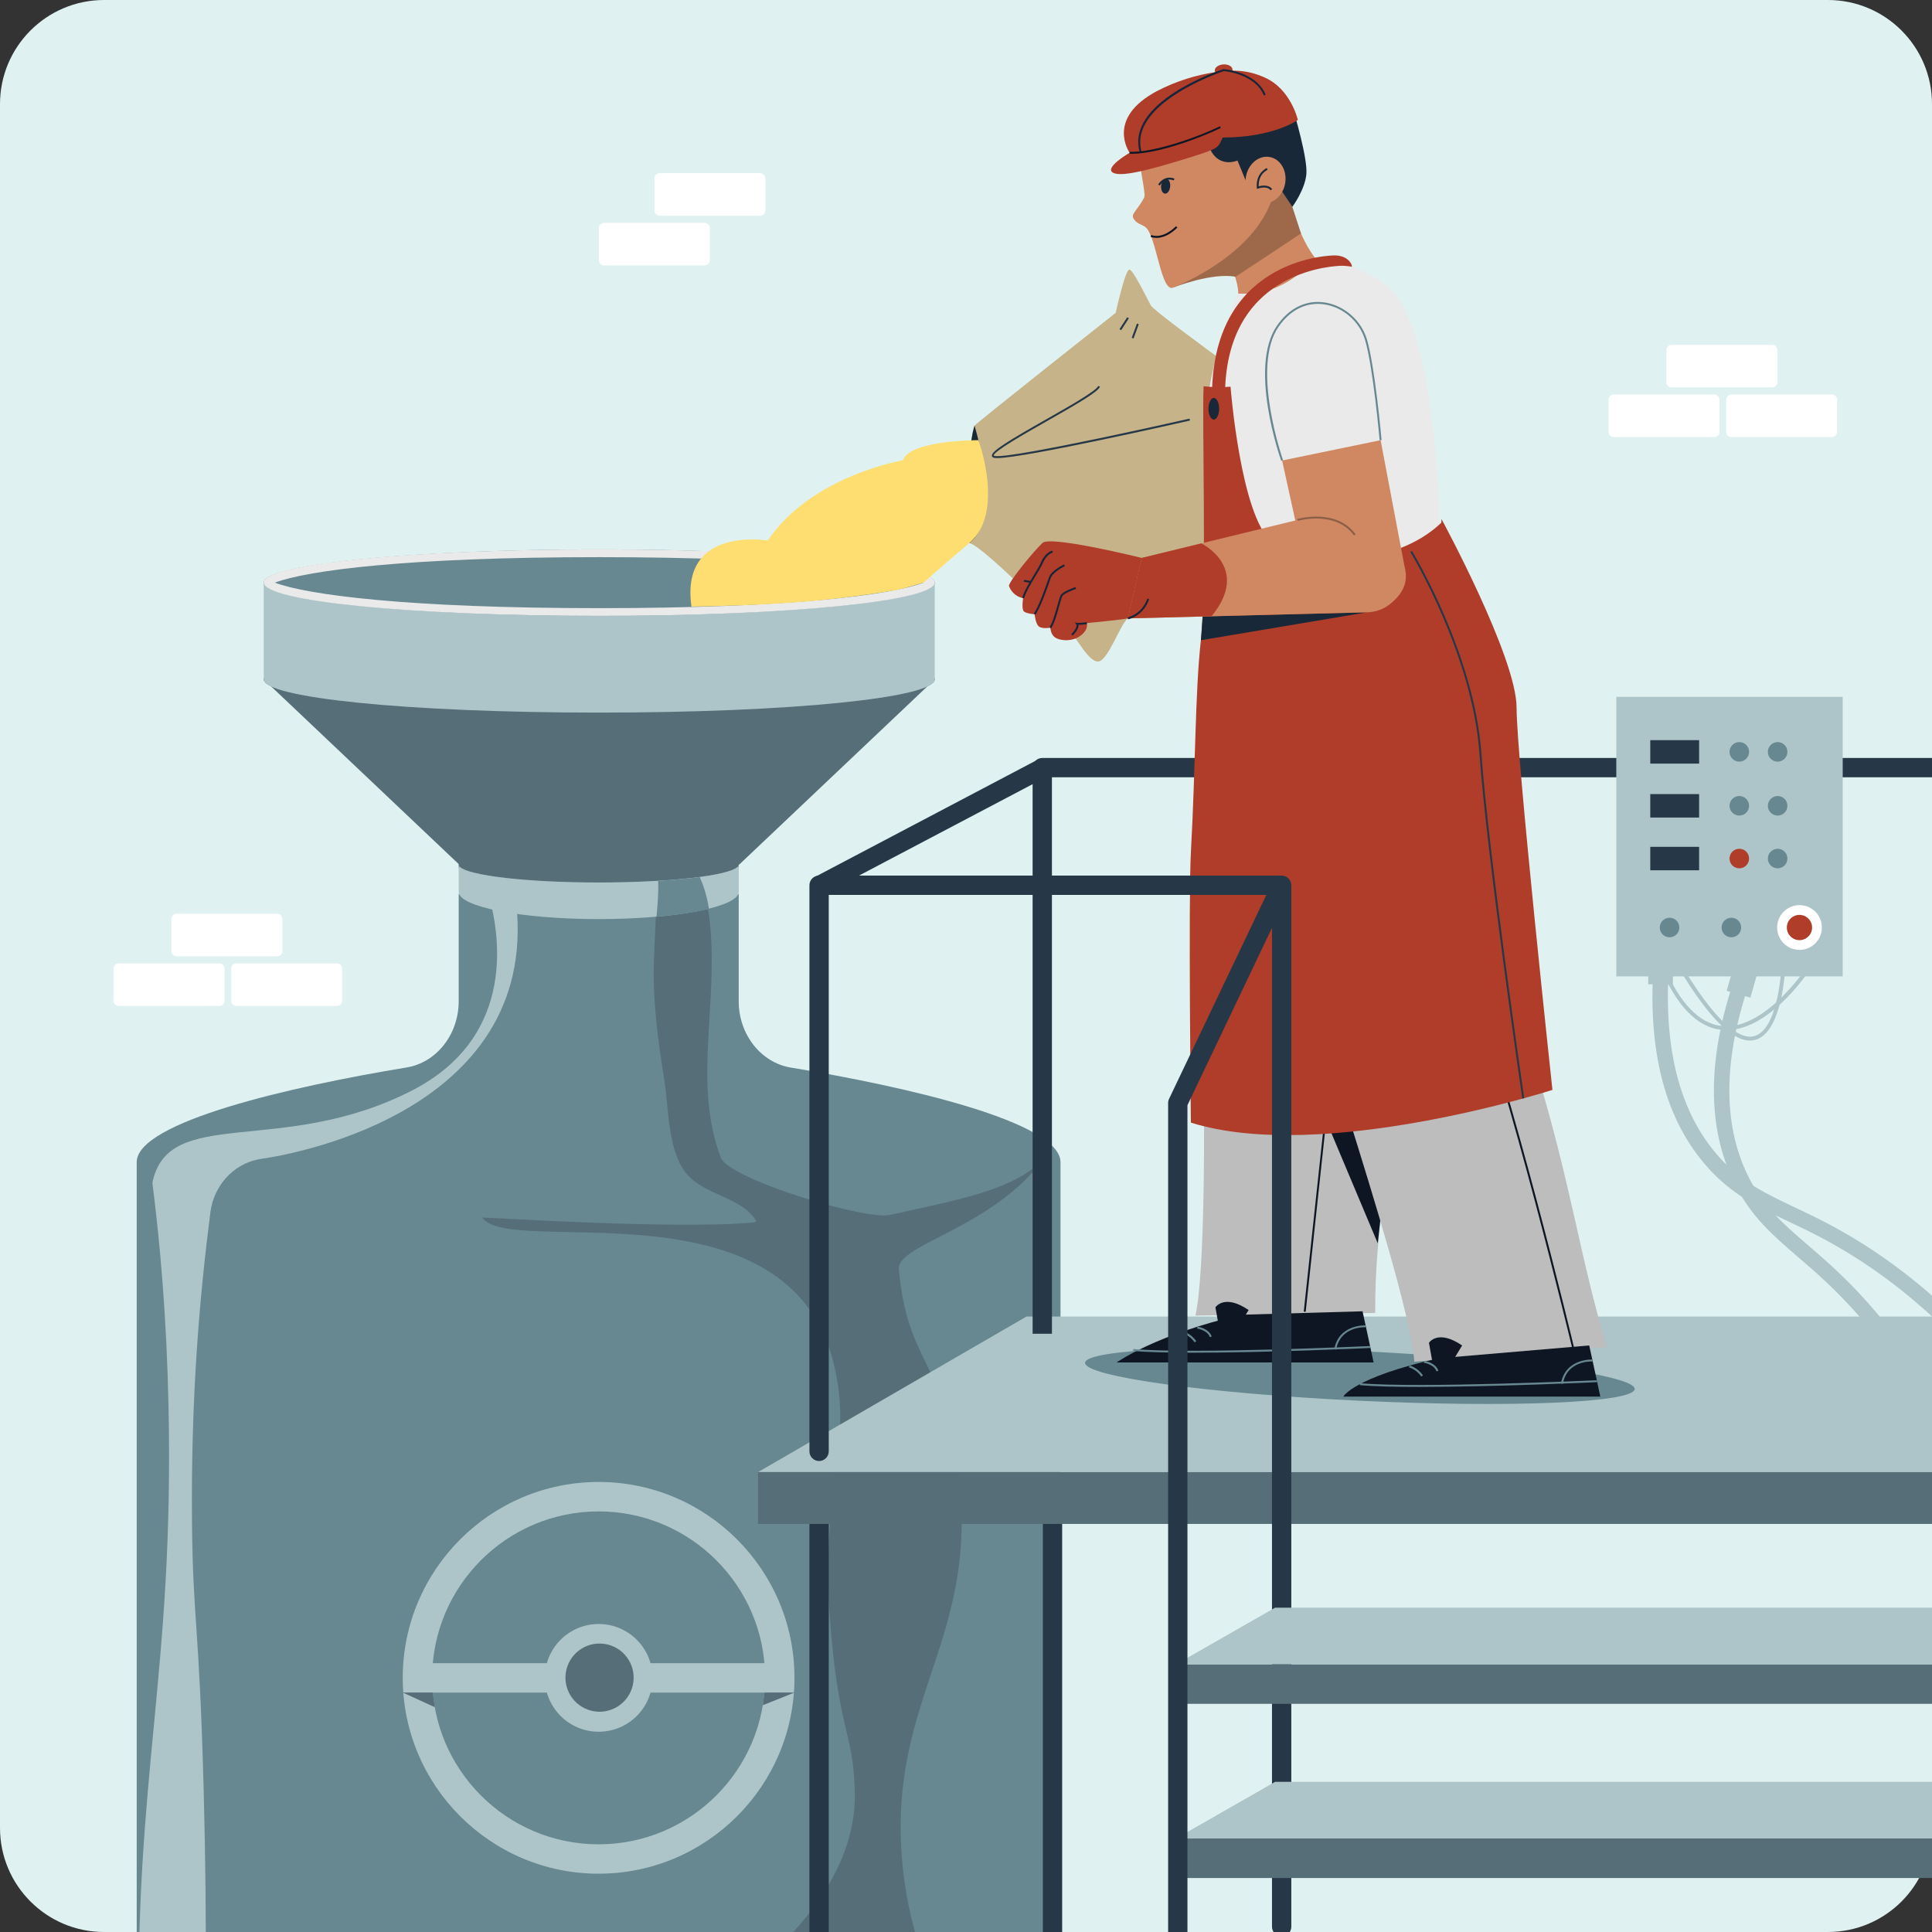 <svg xmlns="http://www.w3.org/2000/svg" xmlns:xlink="http://www.w3.org/1999/xlink" id="Layer_1" x="0px" y="0px" viewBox="0 0 500 500" style="enable-background:new 0 0 500 500;" xml:space="preserve"><rect x="0" y="0" width="500" height="500" fill="#333333" stroke="none"/><style type="text/css">	.st0{fill:#DFF2F1;}	.st1{fill:#FFFFFF;}	.st2{clip-path:url(#SVGID_00000016067938232046923740000011487003658691902343_);}	.st3{fill:#678891;}	.st4{fill:#566E78;}	.st5{fill:#ADC5C9;}	.st6{fill:#EAEAEA;}	.st7{clip-path:url(#SVGID_00000125585302758434736050000012243266405426816147_);fill:#678891;}	.st8{fill:#263847;}	.st9{clip-path:url(#SVGID_00000097493067473603058930000004092871904037506998_);}	.st10{fill:#BDBDBD;}	.st11{fill:#0F1623;}	.st12{fill:#C6B389;}	.st13{fill:#182838;}	.st14{fill:#CF8861;}	.st15{fill:#B03D2A;}	.st16{fill:#182438;}	.st17{fill:#9E694A;}	.st18{fill:#8C5F48;}	.st19{fill:#FEDE70;}	.st20{fill:none;}</style><path class="st0" d="M473.06,500H26.94C12.06,500,0,487.94,0,473.06V26.94C0,12.06,12.06,0,26.94,0h446.12 C487.94,0,500,12.06,500,26.94v446.12C500,487.94,487.94,500,473.06,500z"></path><g id="BACKGROUND"></g><g id="OBJECTS">	<g>		<g>			<path class="st1" d="M443.65,113.11h-26.01c-0.75,0-1.35-0.6-1.35-1.35v-8.31c0-0.75,0.6-1.35,1.35-1.35h26.01    c0.75,0,1.35,0.6,1.35,1.35v8.31C445,112.51,444.4,113.11,443.65,113.11z"></path>			<path class="st1" d="M474.09,113.11h-26.01c-0.75,0-1.35-0.6-1.35-1.35v-8.31c0-0.75,0.6-1.35,1.35-1.35h26.01    c0.75,0,1.35,0.6,1.35,1.35v8.31C475.44,112.51,474.84,113.11,474.09,113.11z"></path>			<path class="st1" d="M458.62,100.25h-26.01c-0.75,0-1.35-0.6-1.35-1.35v-8.31c0-0.75,0.6-1.35,1.35-1.35h26.01    c0.75,0,1.35,0.6,1.35,1.35v8.31C459.97,99.65,459.37,100.25,458.62,100.25z"></path>		</g>		<g>			<path class="st1" d="M56.75,260.34H30.74c-0.75,0-1.35-0.6-1.35-1.35v-8.31c0-0.75,0.6-1.35,1.35-1.35h26.01    c0.75,0,1.35,0.6,1.35,1.35v8.31C58.1,259.74,57.5,260.34,56.75,260.34z"></path>			<path class="st1" d="M87.19,260.34H61.18c-0.75,0-1.35-0.6-1.35-1.35v-8.31c0-0.75,0.6-1.35,1.35-1.35h26.01    c0.75,0,1.35,0.6,1.35,1.35v8.31C88.54,259.74,87.94,260.34,87.19,260.34z"></path>			<path class="st1" d="M71.72,247.48H45.71c-0.75,0-1.35-0.6-1.35-1.35v-8.31c0-0.75,0.6-1.35,1.35-1.35h26.01    c0.75,0,1.35,0.6,1.35,1.35v8.31C73.07,246.88,72.46,247.48,71.72,247.48z"></path>		</g>		<g>			<path class="st1" d="M182.36,68.68h-26.01c-0.75,0-1.35-0.6-1.35-1.35v-8.31c0-0.75,0.6-1.35,1.35-1.35h26.01    c0.75,0,1.35,0.6,1.35,1.35v8.31C183.71,68.07,183.11,68.68,182.36,68.68z"></path>			<path class="st1" d="M196.72,55.82h-26.01c-0.75,0-1.35-0.6-1.35-1.35v-8.31c0-0.75,0.6-1.35,1.35-1.35h26.01    c0.75,0,1.35,0.6,1.35,1.35v8.31C198.07,55.22,197.46,55.82,196.72,55.82z"></path>		</g>		<g>			<g>				<defs>					<rect id="SVGID_1_" x="29.39" y="77.76" width="288.77" height="422.24"></rect>				</defs>				<clipPath id="SVGID_00000001661555456716355650000011438609513243663764_">					<use xlink:href="#SVGID_1_" style="overflow:visible;"></use>				</clipPath>				<g style="clip-path:url(#SVGID_00000001661555456716355650000011438609513243663764_);">					<path class="st3" d="M191.18,259.13v-27.78h-72.47v27.77c0,8.58-5.74,15.87-13.49,17.14c-29.68,4.89-69.84,14.04-69.84,24.51      V532.1h0.55c5.72,14.37,67.3,25.61,118.99,25.61s113.27-11.24,118.99-25.61h0.01v-0.03c0.34-0.87,0.54-1.76,0.54-2.65      c0-0.9,0-227.73,0-228.63c0-10.47-40.14-19.61-69.79-24.5C196.92,275,191.18,267.71,191.18,259.13z"></path>					<path class="st4" d="M233.39,480.54c-3.18-42.32,20.67-56.52,14.46-101.34c-3.74-27-13.04-26.5-15.22-50.67      c-0.6-6.6,23.76-10.31,37.56-28.68c-7.79,8.19-21.98,10.56-39.78,14.56c-6.38,1.43-40.53-8.88-43.77-14.56      c-7.62-19.87-0.31-40.4-3.13-62.89c-2.28-13.44-8.41-17.92-6.38-31.05c-4.1-0.2-9.04-0.58-12.95,0.54      c0.98,1.52,1.88,3.09,2.55,4.79c4.77,12.19,2.79,25.54,2.47,38.26c-0.25,10.06,1.14,20.06,2.71,29.96      c1.14,7.2,0.89,17.44,5.16,23.53c4.48,6.38,14.88,6.57,18.67,13.05c-0.27,0.21-0.58,0.33-0.92,0.36      c-20.32,1.82-69.22-1.39-70.03-1.3c7.09,10.57,79.64-10.44,91.1,38.28c5.12,21.77-4.23,31.85-0.76,69.79      c2.34,25.64,5.61,25.2,6.09,40.15c1.42,44.02-69.67,70.29-73.05,89.28c27.98,4.97,85.64,0.13,112.63-3.07      C256.52,534.97,236.1,516.67,233.39,480.54z"></path>					<path class="st5" d="M106.54,282.27c-33.73,17.24-63.04,3.59-67.1,23.86c2.02,15.9,3.68,34.72,4.17,57.67      c1.49,69.58-8.96,95.67-7.62,163.76c0.69,2.68,1.37,5.2,2.04,7.6c2.82,2.9,7.86,5.64,14.55,8.15      c0.51-19.09,1.15-40.87,0.15-79.27c-1.17-44.8-2.8-44.03-3.04-70.16c-0.3-32.16,1.94-58.28,4.77-80.21      c0.86-6.67,5.74-12.28,12.33-13.62c0.35-0.07,0.7-0.13,1.06-0.18c8.69-1.24,73.39-12.89,65.46-68.5h-6.94      C129.06,240.42,134.47,268,106.54,282.27z"></path>					<ellipse class="st4" cx="155.08" cy="175.82" rx="86.83" ry="8.6"></ellipse>					<path class="st3" d="M191.18,224.31c0,3.9-16.22,7.06-36.24,7.06c-20.01,0-36.24-3.16-36.24-7.06s16.22-7.06,36.24-7.06      C174.96,217.24,191.18,220.41,191.18,224.31z"></path>					<polygon class="st4" points="68.25,175.82 118.84,223.75 191.31,223.75 241.91,175.82      "></polygon>					<path class="st4" d="M191.18,223.74c0,2.57-16.22,4.65-36.24,4.65c-20.01,0-36.24-2.08-36.24-4.65      c0-2.57,16.22-4.65,36.24-4.65C174.96,219.09,191.18,221.17,191.18,223.74z"></path>					<path class="st5" d="M68.25,150.78v25.04c0,4.75,37.15,8.6,86.83,8.6s86.83-3.85,86.83-8.6v-25.04H68.25z"></path>					<ellipse class="st3" cx="155.08" cy="150.78" rx="86.83" ry="8.6"></ellipse>					<path class="st6" d="M155.08,142.18c-49.69,0-86.83,3.85-86.83,8.6s37.15,8.6,86.83,8.6s86.83-3.85,86.83-8.6      S204.77,142.18,155.08,142.18z M155.08,157.39c-49.64,0-75.59-3.44-83.95-6.6c8.36-3.16,34.3-6.6,83.95-6.6      s75.59,3.44,83.95,6.6C230.67,153.95,204.72,157.39,155.08,157.39z"></path>					<path class="st5" d="M154.95,228.39c-18.51,0-33.77-1.78-35.96-4.08h-0.28v6.49c0,3.9,16.22,7.06,36.24,7.06      c20.01,0,36.24-3.16,36.24-7.06v-6.49h-0.28C188.72,226.61,173.46,228.39,154.95,228.39z"></path>					<g>						<path class="st5" d="M154.92,484.91c-27.95,0-50.69-22.74-50.69-50.69s22.74-50.69,50.69-50.69s50.69,22.74,50.69,50.69       C205.61,462.18,182.87,484.91,154.92,484.91z M154.92,391.15c-23.75,0-43.08,19.33-43.08,43.08s19.32,43.08,43.08,43.08       S198,457.98,198,434.23S178.68,391.15,154.92,391.15z"></path>						<ellipse class="st5" cx="154.94" cy="434.23" rx="13.94" ry="13.94"></ellipse>						<rect x="108.04" y="430.43" class="st5" width="93.76" height="7.61"></rect>						<polygon class="st4" points="104.24,438.03 112.01,438.03 112.52,441.82       "></polygon>						<polyline class="st4" points="197.42,441.31 197.84,438.03 205.61,438.03       "></polyline>													<ellipse transform="matrix(0.233 -0.973 0.973 0.233 -303.464 483.747)" class="st4" cx="154.94" cy="434.25" rx="8.82" ry="8.82"></ellipse>					</g>				</g>			</g>			<g>				<defs>					<rect id="SVGID_00000134250056437573159780000002987008235053878449_" x="29.39" y="77.76" width="288.77" height="422.24"></rect>				</defs>				<clipPath id="SVGID_00000111889158367593320800000008786993314372682917_">					<use xlink:href="#SVGID_00000134250056437573159780000002987008235053878449_" style="overflow:visible;"></use>				</clipPath>				<path style="clip-path:url(#SVGID_00000111889158367593320800000008786993314372682917_);fill:#678891;" d="M169.9,237.26     c5.34-0.46,9.99-1.17,13.59-2.05c-0.62-3.73-1.49-6.16-2.39-8.22c-3.08,0.4-6.72,0.74-10.77,0.98     C170.45,231.3,170.18,234.1,169.9,237.26z"></path>			</g>		</g>		<rect x="209.48" y="387.69" class="st8" width="5" height="112.31"></rect>		<rect x="269.89" y="387.69" class="st8" width="5" height="112.31"></rect>		<g>			<g>				<defs>					<rect id="SVGID_00000060737922184281446540000007020872242336343212_" x="415.88" y="240.04" width="84.12" height="131.47"></rect>				</defs>				<clipPath id="SVGID_00000044142557931851263930000009442605861949808554_">					<use xlink:href="#SVGID_00000060737922184281446540000007020872242336343212_" style="overflow:visible;"></use>				</clipPath>				<g style="clip-path:url(#SVGID_00000044142557931851263930000009442605861949808554_);">					<g>						<path class="st5" d="M509.32,388.41c-8.82-22.88-21.12-41.88-36.56-56.48c-2.66-2.51-5.13-4.64-7.53-6.7       c-6.48-5.58-12.07-10.39-16.32-18.92c-7.29-14.62-7.13-32.92,0.45-54.41l3.77,1.33c-7.21,20.43-7.42,37.69-0.64,51.29       c3.89,7.81,8.95,12.16,15.35,17.67c2.43,2.09,4.94,4.25,7.66,6.83c15.88,15.01,28.51,34.51,37.54,57.95L509.32,388.41z"></path>													<rect x="447.4" y="251.22" transform="matrix(0.275 -0.962 0.962 0.275 82.145 617.747)" class="st5" width="6.39" height="6.39"></rect>					</g>					<g>						<path class="st5" d="M521.96,365.29c-14.57-19.72-31.47-34.78-50.22-44.77c-3.23-1.72-6.18-3.12-9.04-4.47       c-7.72-3.66-14.39-6.82-20.75-13.92c-10.9-12.16-15.61-29.85-13.99-52.58l3.99,0.28c-1.54,21.61,2.83,38.31,12.98,49.63       c5.82,6.5,11.85,9.35,19.49,12.97c2.89,1.37,5.89,2.79,9.2,4.55c19.29,10.27,36.63,25.72,51.56,45.92L521.96,365.29z"></path>													<rect x="426.61" y="248.43" transform="matrix(0.01 -1 1 0.01 173.849 678.864)" class="st5" width="6.39" height="6.39"></rect>					</g>					<path class="st5" d="M446.82,266.59c-0.34,0-0.68-0.01-1.03-0.04c-6.43-0.53-11.92-6.14-16.3-16.67l0.92-0.38      c4.22,10.15,9.42,15.55,15.45,16.05c11.56,0.94,22.58-16.41,22.69-16.58l0.85,0.53C468.96,250.21,458.56,266.59,446.82,266.59z      "></path>					<path class="st5" d="M452.91,269.3c-5.1,0-11.79-7.15-19.94-21.31l0.87-0.5c10.68,18.55,16.81,21.49,20.07,20.68      c6.43-1.59,7.13-18.03,7.13-18.2l1,0.04c-0.03,0.71-0.73,17.36-7.89,19.13C453.75,269.25,453.34,269.3,452.91,269.3z"></path>				</g>			</g>		</g>					<rect x="208.23" y="211.37" transform="matrix(0.885 -0.466 0.466 0.885 -71.931 136.953)" class="st8" width="65.28" height="5"></rect>		<polygon class="st5" points="500,380.98 196.18,380.98 265.65,340.72 500,340.72   "></polygon>		<path class="st3" d="M423.06,359.49c-0.17,3.54-32.15,4.89-71.43,3.01s-70.99-6.27-70.82-9.81c0.17-3.54,32.15-4.89,71.43-3.01   S423.23,355.95,423.06,359.49z"></path>		<rect x="196.18" y="380.98" class="st4" width="303.82" height="13.41"></rect>		<path class="st8" d="M272.24,345.17h-5V198.66c0-1.38,1.12-2.5,2.5-2.5H500v5H272.24V345.17z"></path>		<g>			<g>				<path class="st10" d="M309.38,340.47l46.53-0.68c-0.17-23.52,4.4-35.63,4.03-68.21c-0.1-8.64-0.22-19.31-0.01-22.53     c1.32-6.62,11.15-27.01,20.94-52.52c2.26-5.91,6.64-7.38,6.68-18.43L337.67,158c-12.72,26.66-24.59,73.96-25.84,84.89     c-0.56,4.94-0.5,12.89-0.32,28.97C311.73,292.01,311.87,329.1,309.38,340.47z"></path>				<g>					<path class="st11" d="M352.62,339.36c0,0,1.92,8.75,2.87,13.24h-66.51c0,0,10.19-7.3,32.36-12.35L352.62,339.36z"></path>					<path class="st3" d="M308.61,350.08c-6.23,0-11.71-0.12-15.36-0.46l0.04-0.5c14.94,1.36,60.88-0.75,61.34-0.77l0.02,0.5      C354.3,348.88,327.92,350.08,308.61,350.08z"></path>					<path class="st11" d="M315.34,342.75l-0.79-4.41c0,0,2.29-3.61,8.59,0.7l-3.58,5.89L315.34,342.75z"></path>					<path class="st3" d="M345.8,349.27l-0.49-0.09c1.17-6.52,8.1-6.18,8.17-6.18l-0.03,0.5      C353.19,343.48,346.9,343.19,345.8,349.27z"></path>					<path class="st3" d="M313.11,346.06c-0.66-1.86-3.27-2.23-3.29-2.23l0.07-0.5c0.12,0.02,2.94,0.41,3.7,2.56L313.11,346.06z"></path>					<path class="st3" d="M309.17,347.39c-1.31-1.89-3.17-2.36-3.19-2.37l0.12-0.49c0.08,0.02,2.07,0.51,3.49,2.57L309.17,347.39z"></path>				</g>				<path class="st11" d="M347.45,259.18c-1.44-8.02-2.76-30.48-1.95-60.26l-5.66-4.64l-8.15,68.38l24.88,59.12     c0.96-8.97,2.09-18.26,2.46-30.94C355.13,278.33,348.24,263.59,347.45,259.18z"></path>				<path class="st8" d="M374.58,147.61c0,0,14.74,16.3,12.96,30.48c0,0-38.58,3.84-54.08,18.53l-10.32,1.66l-6.53-48.14     C316.61,150.14,339.02,162.33,374.58,147.61z"></path>				<path class="st10" d="M366.03,352.4l49.86-3.77c-6.92-22.48-9.35-43.01-19.06-74.12c-2.58-8.24-5.76-18.43-6.48-21.58     c-0.64-6.72-3.03-31.42-0.98-58.66c0.47-6.31-0.68-15.61-3.81-26.22l-43.82-3.65c-1.37,38.33-2.59,86.29-0.65,97.11     c0.88,4.89,3.22,12.49,8.02,27.85C355.09,308.6,365.15,340.8,366.03,352.4z"></path>				<g>					<path class="st11" d="M411.29,348.2c0,0,1.92,8.75,2.87,13.24h-66.51c0,0,2.43-4.86,24.59-9.91L411.29,348.2z"></path>					<path class="st3" d="M367.27,358.93c-6.23,0-11.71-0.12-15.36-0.46l0.04-0.5c14.94,1.36,60.88-0.75,61.34-0.77l0.02,0.5      C412.97,357.72,386.59,358.93,367.27,358.93z"></path>					<path class="st11" d="M370.6,351.92l-0.79-4.41c0,0,2.29-3.61,8.59,0.7l-3.58,5.89L370.6,351.92z"></path>					<path class="st3" d="M404.47,358.12l-0.49-0.09c1.17-6.52,8.1-6.19,8.17-6.18l-0.03,0.5      C411.85,352.33,405.56,352.04,404.47,358.12z"></path>					<path class="st3" d="M371.77,354.91c-0.66-1.86-3.27-2.23-3.29-2.23l0.07-0.5c0.12,0.02,2.94,0.41,3.7,2.56L371.77,354.91z"></path>					<path class="st3" d="M367.84,356.24c-1.31-1.89-3.17-2.36-3.19-2.37l0.12-0.49c0.08,0.02,2.07,0.51,3.49,2.57L367.84,356.24z"></path>				</g>				<path class="st11" d="M406.97,349.26c-0.16-0.68-16.45-68.69-27.86-98.16c-1.55-4-0.96-21.46-0.39-38.36     c0.42-12.52,0.82-24.34,0.25-28.85c-1.31-10.38-7.88-35.96-7.94-36.21l0.48-0.12c0.07,0.26,6.64,25.87,7.95,36.28     c0.58,4.55,0.18,16.4-0.24,28.93c-0.54,16.06-1.15,34.26,0.36,38.16c11.43,29.5,27.72,97.54,27.88,98.23L406.97,349.26z"></path>				<polygon class="st11" points="337.91,339.5 337.41,339.45 345.93,260.22 346.42,260.27     "></polygon>			</g>			<path class="st12" d="M250.88,140.53c4.1,1.1,25.45,23.39,26.54,23.78s4.49,7.5,7.02,6.85c2.53-0.66,5.62-9.9,7.46-11.12    c10.71-7.12,49.41-31.78,51.99-39.32l8.99-6.29c0,0-1.4-3.54-10.99-2.66c0,0-42.89-30.58-44.05-32.71    c-1.16-2.14-4.43-8.94-5.5-9.29s-3.6,11.19-3.6,11.19s-35.7,28.22-36.55,29.21C251.35,111.16,247.82,139.71,250.88,140.53z"></path>			<g>				<path class="st8" d="M258.05,118.55c-0.26,0-0.47-0.01-0.64-0.04c-0.42-0.06-0.66-0.24-0.71-0.51     c-0.22-1.21,4.32-3.95,14.03-9.46c6.1-3.47,13.02-7.4,13.48-8.65l0.47,0.17c-0.49,1.32-5.5,4.25-13.71,8.91     c-5.9,3.35-13.97,7.94-13.79,8.94c0,0.01,0.06,0.07,0.29,0.11c4.69,0.7,49.92-9.57,50.38-9.68l0.11,0.49     C306.17,109.24,265.21,118.55,258.05,118.55z"></path>				<polygon class="st8" points="333.06,113.08 324.37,111.79 324.44,111.29 333.13,112.59     "></polygon>				<polygon class="st8" points="336.69,116.94 329.84,116.6 329.87,116.1 336.71,116.44     "></polygon>				<path class="st8" d="M327.12,120.18c-2.87,0-5.84-0.18-7.86-0.76l0.14-0.48c4.98,1.43,16.25,0.32,16.36,0.31l0.05,0.5     C335.52,119.78,331.43,120.18,327.12,120.18z"></path>									<rect x="291.91" y="85.48" transform="matrix(0.344 -0.939 0.939 0.344 112.209 332.118)" class="st8" width="3.92" height="0.5"></rect>									<rect x="289.05" y="83.58" transform="matrix(0.543 -0.84 0.84 0.543 62.564 282.608)" class="st8" width="3.68" height="0.5"></rect>			</g>			<path class="st13" d="M252.2,110.17c0,0-0.18,0.67-0.47,1.81c-1.22,6.45-3.48,27.84-0.84,28.55    C259.64,133.73,252.2,110.17,252.2,110.17z"></path>			<path class="st14" d="M320.36,77.76c0.86-5.06-3.16-11.25-3.16-11.25l17.94-10.42c0,0,4.07,15.34,13.85,15.86"></path>			<path class="st6" d="M362.25,77.76c-5.99-9.43-21.92-11.04-21.92-11.04c-9.16,11.02-19.3,9.03-19.85,9.3    c-0.59,0.29-8.98,19.65-8.98,40.14c0,2.44,4.42,50.57,4.42,50.57c24.37,7.72,45.67,9.22,64.34-7.76l-7.57-19.73    C372.69,139.26,372.39,93.72,362.25,77.76z"></path>			<path class="st15" d="M311.49,99.97c0,0,3.48,0.42,6.97,0.1c0,0,2.58,33.2,10.56,40.03c7.98,6.82,31.69,7.02,43.99-4.82    l0.06-0.94c0,0,19.42,35.8,19.42,48.81s9.28,98.92,9.28,98.92s-59.62,19.13-93.57,8.46c0,0-0.66-57.93,0-69.91    c1.25-22.64,1.06-41.25,2.59-54.93C312.34,152.01,311.05,109.18,311.49,99.97z"></path>			<polygon class="st13" points="311.24,159.54 310.8,165.69 353.79,158.46    "></polygon>			<g>				<polygon class="st14" points="331.81,119.18 335.85,137.56 363.67,147.55 357.3,113.92     "></polygon>				<g>					<g>						<g>							<path class="st15" d="M295.47,144.39c0,0-23.53-5.84-25.66-3.89c-2.12,1.94-8.97,10.28-8.68,11.16        c0.28,0.88,1.35,2.72,3.65,3.13c0,0-0.48,2.9,0.23,3.47c0.71,0.57,2.75,0.71,2.75,0.71s0.21,2.29,1,3.08        c0.79,0.79,3.07,0.41,3.07,0.41s0.05,1.63,1.12,2.45c1.07,0.83,3.8,1.15,5.76,0.17c0.93-0.46,2.98-1.83,2.56-3.83        c0,0,9.64-0.92,10.62-1.22c2.15-0.65,5.04-2.22,7-3.96C300.57,154.6,306.05,148.76,295.47,144.39z"></path>							<path class="st16" d="M265.02,154.85l-0.48-0.14c0.55-1.81,1.86-3.96,3.01-5.86c0.78-1.28,1.52-2.5,1.92-3.44        c1.06-2.46,2.79-2.9,2.86-2.91l0.12,0.49c-0.06,0.02-1.56,0.41-2.52,2.62c-0.42,0.98-1.17,2.2-1.96,3.5        C266.84,150.98,265.55,153.1,265.02,154.85z"></path>							<path class="st16" d="M267.98,159.09l-0.43-0.26c1.4-2.27,2.55-5.56,3.32-7.74c0.25-0.72,0.47-1.35,0.64-1.77        c0.7-1.75,3.73-3.19,3.86-3.25l0.21,0.45c-0.03,0.01-2.98,1.42-3.61,2.99c-0.17,0.41-0.38,1.03-0.63,1.75        C270.57,153.46,269.4,156.78,267.98,159.09z"></path>							<path class="st16" d="M272.04,162.6l-0.42-0.28c0.79-1.19,1.48-3.66,2.04-5.64c0.37-1.31,0.65-2.34,0.89-2.71        c0.59-0.93,3.45-1.92,3.78-2.04l0.16,0.47c-0.83,0.28-3.09,1.17-3.52,1.83c-0.2,0.31-0.51,1.41-0.83,2.58        C273.58,158.83,272.87,161.34,272.04,162.6z"></path>							<path class="st16" d="M277.6,164.49l-0.36-0.35c1.8-1.84,1.3-2.54,1.3-2.54l-0.37-0.48l0.6,0.07c0.5,0.07,1.96-0.1,2.47-0.17        l0.07,0.5c-0.07,0.01-1.39,0.19-2.21,0.19C279.17,162.18,278.99,163.07,277.6,164.49z"></path>															<rect x="265.73" y="149.54" transform="matrix(0.164 -0.986 0.986 0.164 73.931 388.05)" class="st16" width="0.5" height="1.7"></rect>						</g>						<path class="st14" d="M295.47,144.39l52.05-12.69c0,0,26.25,13.53,12.18,24.67c-1.68,1.33-3.76,2.04-5.9,2.1l-61.9,1.57       L295.47,144.39z"></path>					</g>				</g>			</g>			<path class="st17" d="M303.79,74.36c0,0,9.76-3.87,15.98-2.74l16.93-11.2c0,0-5.32-16.4-6.16-18.88L303.79,74.36z"></path>			<path class="st14" d="M303.79,74.36c0,0,22.58-8.63,26.05-25.26c2.1-10.07,13.8-31.34-27.85-26.14    c-13.46,1.68-4.73,26.13-5.9,28.23c-1.99,3.56-3.31,4.08-2.81,5.2c0.65,1.45,2.2,1.7,3.07,2.31    C299.35,60.81,300.41,76.29,303.79,74.36z"></path>			<g>				<path class="st13" d="M302.84,48.29c-0.1,1.06-0.71,1.88-1.35,1.82c-0.65-0.06-1.09-0.97-0.99-2.04     c0.1-1.06,0.71-1.88,1.35-1.82C302.49,46.32,302.94,47.23,302.84,48.29z"></path>				<path class="st13" d="M300.17,48l-0.44-0.24c0.01-0.03,1.46-2.58,4.21-1.54l-0.18,0.47C301.42,45.81,300.22,47.91,300.17,48z"></path>			</g>			<path class="st11" d="M299.34,61.56c-0.51,0-1.04-0.08-1.58-0.27l0.17-0.47c3.22,1.15,6.38-2.24,6.41-2.28l0.37,0.34    C304.59,59,302.21,61.56,299.34,61.56z"></path>			<path class="st13" d="M334.89,29.1c0,0,3.56,11.86,3.2,15.94c-0.36,4.09-3.63,8.48-3.63,8.48l-5.43-8.08l-6.68,1.2l-2.1-5.1    c0,0-3.77,1.72-6.31-1.64s-2.44-12.08-2.44-12.08L334.89,29.1z"></path>			<g>				<path class="st15" d="M292.35,39.54c0,0-6.36-8.91,7.16-16.01c4.82-2.53,10.18-4.15,14.98-4.85c-0.05-0.11-0.09-0.22-0.11-0.35     c-0.08-0.82,0.89-1.56,2.16-1.66s2.36,0.48,2.44,1.29c0.01,0.11,0,0.22-0.03,0.33c3.57-0.07,6.32,0.88,8.27,1.73     c6.88,3,8.66,11.02,8.66,11.02s-6.23,4.55-19.44,4.55c-1.32,2.61-0.59,2.67-7.97,4.99c-12.28,3.86-18.33,5.15-20.36,4.15     C285.56,43.45,292.35,39.54,292.35,39.54z"></path>				<path class="st16" d="M295.02,39.62c-4.03-13.18,20.53-21.38,21.58-21.72c0.03-0.01,0.07-0.01,0.09-0.01     c0.08,0.01,8.42,0.64,10.86,6.62l-0.46,0.19c-2.23-5.46-9.71-6.24-10.38-6.3c-1.23,0.41-25.02,8.63-21.21,21.08L295.02,39.62z"></path>				<path class="st11" d="M292.92,39.8c-0.2,0-0.39,0-0.58-0.01l0.02-0.5c5.74,0.23,16.33-3.25,23.37-6.61l0.21,0.45     C310.23,35.86,299.55,39.8,292.92,39.8z"></path>			</g>			<path class="st14" d="M332.59,47.5c-0.6,3.29-3.35,5.55-6.15,5.05s-4.58-3.58-3.99-6.87c0.6-3.29,3.35-5.55,6.15-5.05    C331.4,41.14,333.18,44.21,332.59,47.5z"></path>			<path class="st13" d="M328.83,49.25c-0.94-1.28-3.21-0.47-3.24-0.46l-0.31,0.11l-0.02-0.33c-0.29-3.86,2.57-5.07,2.6-5.08    l0.19,0.46c-0.1,0.04-2.41,1.03-2.31,4.27c0.74-0.2,2.56-0.53,3.49,0.73L328.83,49.25z"></path>			<path class="st3" d="M331.58,119.26c-0.35-0.99-8.5-24.34-1.07-35.02c3.2-4.6,7.62-6.71,12.44-5.94c4.99,0.8,9.33,4.62,10.8,9.51    c2.1,7,3.78,25.9,3.8,26.09l-0.5,0.04c-0.02-0.19-1.69-19.04-3.78-25.99c-1.41-4.71-5.59-8.39-10.4-9.16    c-4.62-0.74-8.87,1.3-11.95,5.73c-7.28,10.47,1.04,34.33,1.13,34.57L331.58,119.26z"></path>			<path class="st18" d="M350.42,138.58c-4.82-6.59-14.48-3.81-14.57-3.78l-0.14-0.48c0.1-0.03,10.09-2.91,15.12,3.96L350.42,138.58    z"></path>			<path class="st15" d="M310.88,140.63L310.88,140.63l-15.42,3.76l-3.57,15.65l21.66-0.55    C323.88,146.86,310.88,140.63,310.88,140.63z"></path>			<path class="st16" d="M291.95,160.28l-0.1-0.49c0.04-0.01,3.67-0.8,5.08-4.88l0.47,0.16    C295.9,159.44,292.11,160.25,291.95,160.28z"></path>			<path class="st15" d="M315.39,101.68c-0.02,0-0.04,0-0.06,0c-0.93-0.03-1.65-0.73-1.62-1.55c1.36-33.82,31.34-34.03,31.66-34.03    c3.3,0,4.52,2.09,4.53,2.92c0,0-1.65-0.25-2.58-0.24c-1.21,0.01-29,0.6-30.24,31.47C317.04,101.04,316.3,101.68,315.39,101.68z"></path>			<path class="st8" d="M393.97,284.31c-0.09-0.63-9.29-63.6-11.09-89.29c-1.8-25.61-17.72-51.89-17.88-52.16l0.43-0.26    c0.16,0.26,16.14,26.65,17.95,52.38c1.81,25.67,11,88.62,11.09,89.25L393.97,284.31z"></path>			<g>				<path class="st19" d="M233.85,152.26l5.18-1.48c0,0,4.01-3.6,11.86-10.26c9.25-7.85,2.33-26.61,2.33-26.61     s-17.78-0.04-19.52,5.2c0,0-23.76,4-35,20.78c0,0-22.77-3.89-19.74,17.11c18.22-0.38,32.49-0.94,52.38-4.19     C232.19,152.68,233.03,152.49,233.85,152.26z"></path>			</g>			<ellipse class="st13" cx="314.13" cy="105.79" rx="1.38" ry="2.8"></ellipse>		</g>		<path class="st8" d="M331.69,501.13c-1.38,0-2.5-1.12-2.5-2.5V231.6H214.48v144.01c0,1.38-1.12,2.5-2.5,2.5s-2.5-1.12-2.5-2.5   V229.1c0-1.38,1.12-2.5,2.5-2.5h119.71c1.38,0,2.5,1.12,2.5,2.5v269.54C334.19,500.02,333.07,501.13,331.69,501.13z"></path>		<polygon class="st5" points="500,475.8 304.36,475.8 329.99,461.14 500,461.14   "></polygon>		<rect x="304.36" y="430.72" class="st4" width="195.64" height="10.23"></rect>		<polygon class="st5" points="500,430.72 304.36,430.72 329.99,416.06 500,416.06   "></polygon>		<rect x="304.36" y="475.8" class="st4" width="195.64" height="10.23"></rect>		<path class="st8" d="M307.31,500h-5V285.47c0-0.37,0.08-0.74,0.24-1.08l26.88-56.37l4.51,2.15l-26.63,55.86V500z"></path>		<g>			<rect x="418.3" y="180.34" class="st5" width="58.59" height="72.35"></rect>			<path class="st1" d="M459.92,240.04c0,3.2,2.59,5.79,5.79,5.79s5.79-2.59,5.79-5.79s-2.59-5.79-5.79-5.79    S459.92,236.84,459.92,240.04z"></path>			<path class="st3" d="M445.55,240.04c0,1.4,1.13,2.53,2.53,2.53s2.53-1.13,2.53-2.53s-1.13-2.53-2.53-2.53    S445.55,238.65,445.55,240.04z"></path>			<path class="st3" d="M429.55,240.04c0,1.4,1.13,2.53,2.53,2.53s2.53-1.13,2.53-2.53s-1.13-2.53-2.53-2.53    S429.55,238.65,429.55,240.04z"></path>			<rect x="427.09" y="191.55" class="st8" width="12.64" height="6.07"></rect>			<rect x="427.09" y="205.51" class="st8" width="12.64" height="6.07"></rect>			<g>				<path class="st3" d="M457.52,194.58c0,1.4,1.13,2.53,2.53,2.53s2.53-1.13,2.53-2.53s-1.13-2.53-2.53-2.53     C458.66,192.05,457.52,193.19,457.52,194.58z"></path>				<path class="st3" d="M447.6,194.58c0,1.4,1.13,2.53,2.53,2.53s2.53-1.13,2.53-2.53s-1.13-2.53-2.53-2.53     S447.6,193.19,447.6,194.58z"></path>			</g>			<g>				<path class="st3" d="M457.52,208.54c0,1.4,1.13,2.53,2.53,2.53s2.53-1.13,2.53-2.53s-1.13-2.53-2.53-2.53     C458.66,206.02,457.52,207.15,457.52,208.54z"></path>				<path class="st3" d="M447.6,208.54c0,1.4,1.13,2.53,2.53,2.53s2.53-1.13,2.53-2.53s-1.13-2.53-2.53-2.53     C448.73,206.02,447.6,207.15,447.6,208.54z"></path>			</g>			<rect x="427.09" y="219.16" class="st8" width="12.64" height="6.07"></rect>			<g>				<path class="st3" d="M457.52,222.19c0,1.4,1.13,2.53,2.53,2.53s2.53-1.13,2.53-2.53s-1.13-2.53-2.53-2.53     C458.66,219.67,457.52,220.8,457.52,222.19z"></path>				<path class="st15" d="M447.6,222.19c0,1.4,1.13,2.53,2.53,2.53s2.53-1.13,2.53-2.53s-1.13-2.53-2.53-2.53     C448.73,219.67,447.6,220.8,447.6,222.19z"></path>			</g>			<path class="st15" d="M462.43,240.04c0,1.81,1.47,3.27,3.27,3.27c1.81,0,3.27-1.47,3.27-3.27c0-1.81-1.47-3.27-3.27-3.27    C463.9,236.77,462.43,238.23,462.43,240.04z"></path>		</g>		<line class="st20" x1="186.63" y1="441.23" x2="179.1" y2="444.25"></line>	</g></g></svg>